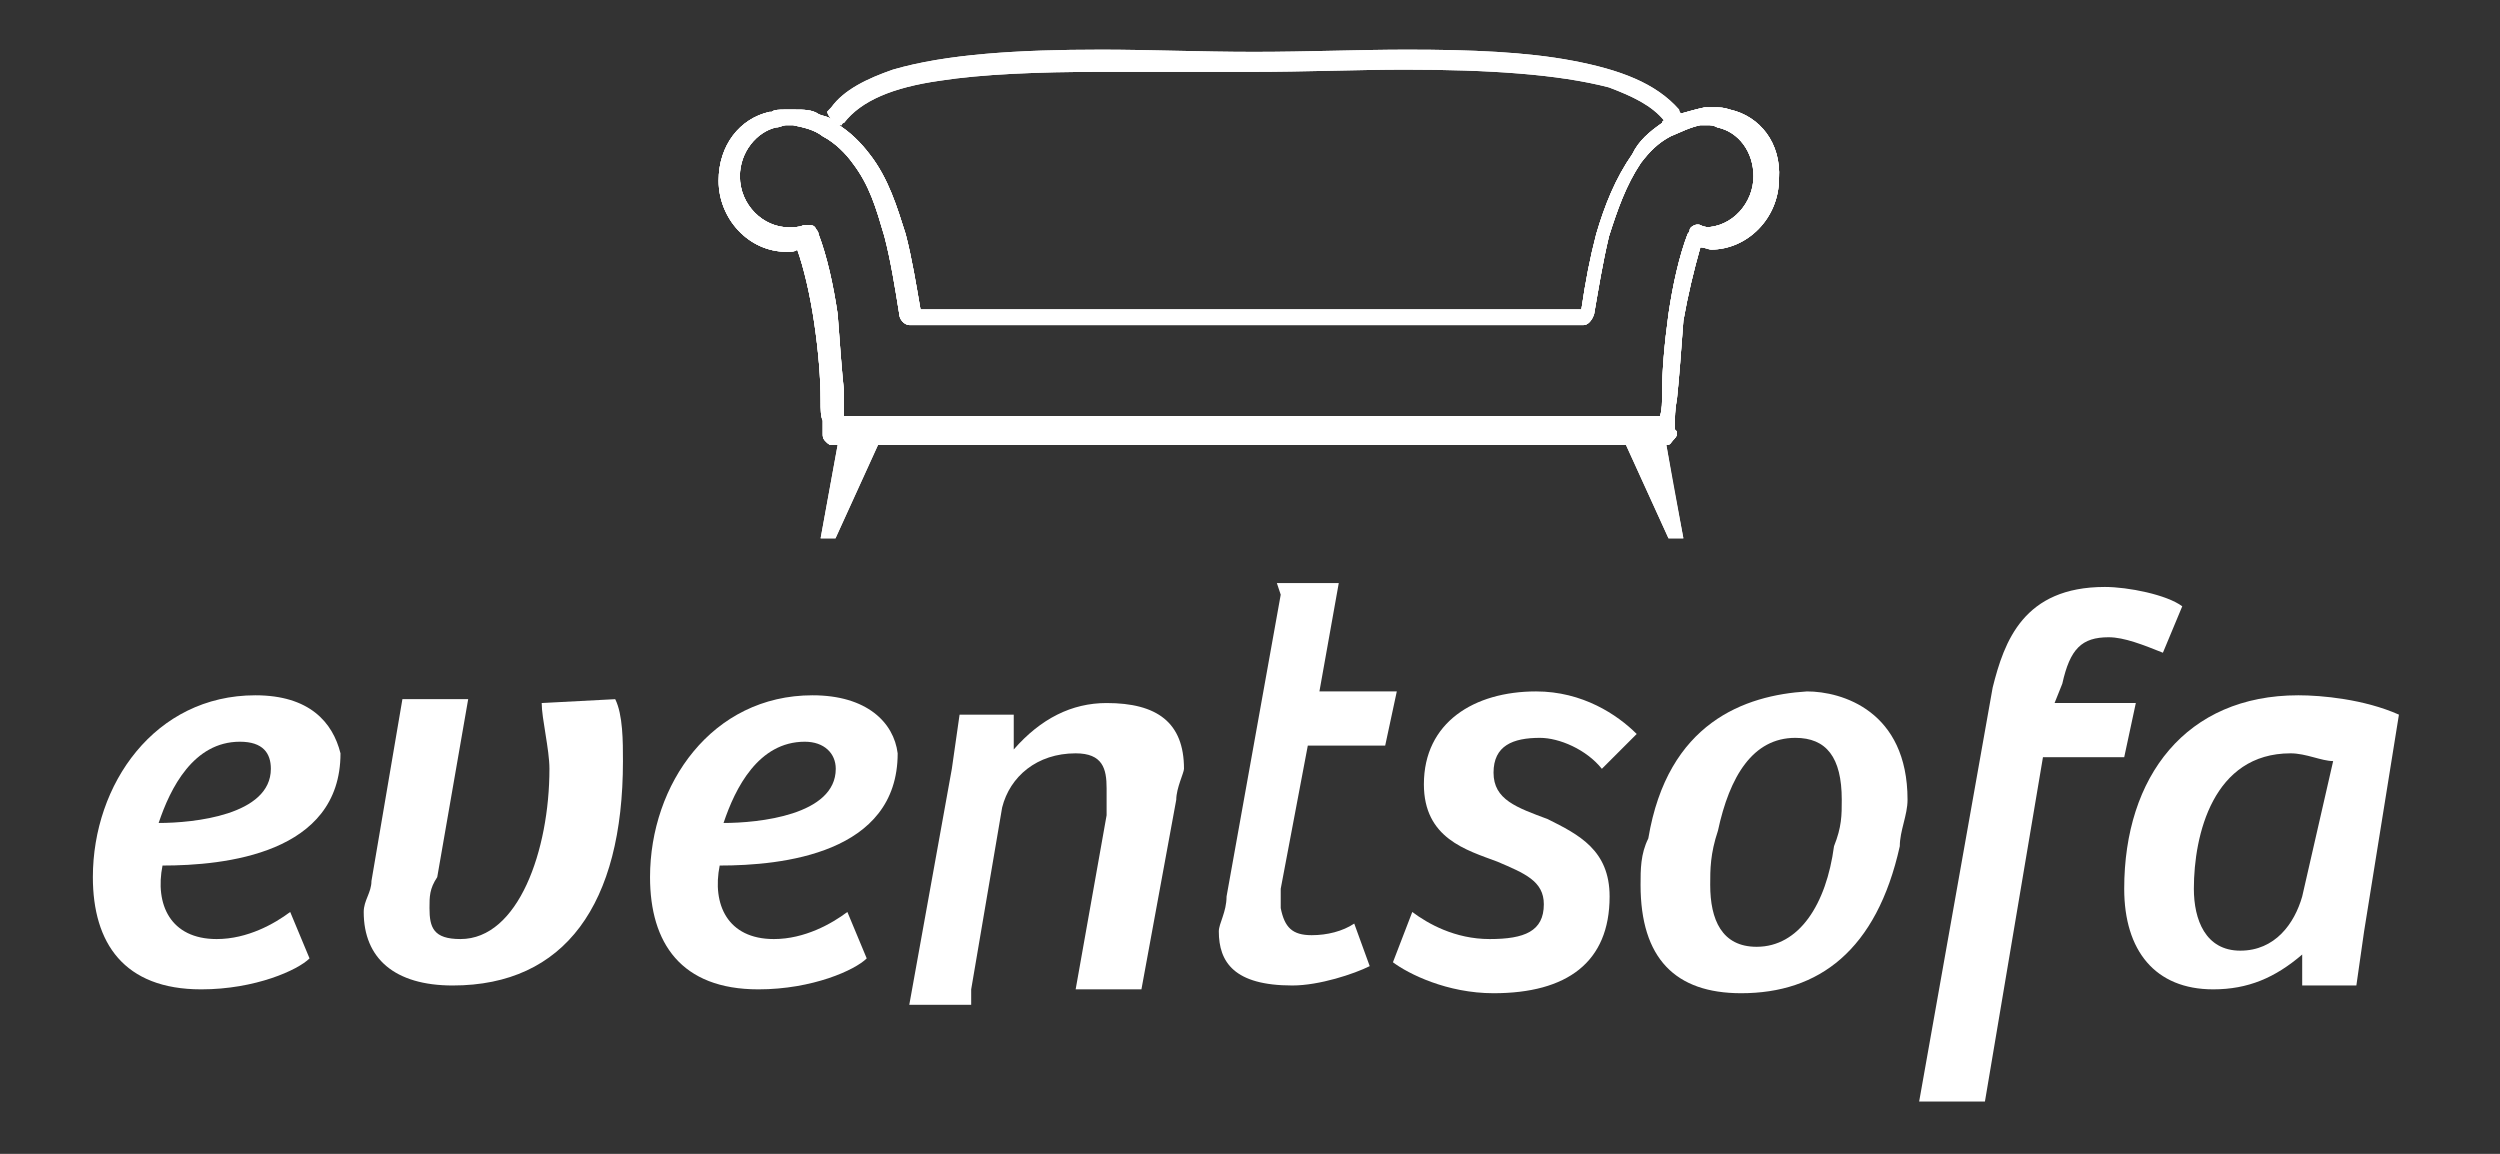 <svg xml:space="preserve" viewBox="0 0 130 60" height="60px" width="130px" y="0px" x="0px" xmlns:xlink="http://www.w3.org/1999/xlink" xmlns="http://www.w3.org/2000/svg" id="Layer_1" version="1.1">
<rect x="0" y="0" width="130" height="60" fill="#333333" stroke="none"/>
<g id="Layer_1_1_">
</g>
<g id="Layer_2">
</g>
<g id="Layer_2_copy">
	<g transform="matrix(1.105,0,0,1.155,126.722,71.18)">
		<g transform="matrix(1,0,0,1,474.037,619.408)">
			<path d="M-549.3-675.4c0.1,0,0.1,0,0.2,0c0,0,0-0.1,0.1-0.1c0.8-1,2.3-1.6,4.5-1.9c2-0.3,4.7-0.4,7.5-0.4l0,0
				c2.2,0,4.7,0,7.2,0s5-0.1,7.2-0.1c3.9,0,7.2,0.2,9.6,0.8c1.1,0.4,2,0.8,2.6,1.5c0.1,0.1,0.1,0.1,0.1,0.2c0.1-0.1,0.2-0.1,0.2-0.2
				c0.2-0.1,0.4-0.2,0.6-0.2c-0.1-0.1-0.2-0.2-0.2-0.3c-1.1-1.2-2.8-1.8-5-2.2c-2.2-0.4-4.8-0.5-7.8-0.5c-2.2,0-4.7,0.1-7.2,0.1
				s-5-0.1-7.2-0.1c-3.9,0-7.3,0.2-9.8,0.9c-1.2,0.4-2.3,0.9-2.9,1.7c-0.1,0.1-0.2,0.2-0.2,0.2
				C-549.7-675.7-549.5-675.6-549.3-675.4z" fill="#FFFFFF"></path>
		</g>
		<g transform="matrix(1,0,0,1,474.037,619.408)">
			<path d="M-549.3-675.4c0.1,0,0.1,0,0.2,0c0,0,0-0.1,0.1-0.1c0.8-1,2.3-1.6,4.5-1.9c2-0.3,4.7-0.4,7.5-0.4l0,0
				c2.2,0,4.7,0,7.2,0s5-0.1,7.2-0.1c3.9,0,7.2,0.2,9.6,0.8c1.1,0.4,2,0.8,2.6,1.5c0.1,0.1,0.1,0.1,0.1,0.2c0.1-0.1,0.2-0.1,0.2-0.2
				c0.2-0.1,0.4-0.2,0.6-0.2c-0.1-0.1-0.2-0.2-0.2-0.3c-1.1-1.2-2.8-1.8-5-2.2c-2.2-0.4-4.8-0.5-7.8-0.5c-2.2,0-4.7,0.1-7.2,0.1
				s-5-0.1-7.2-0.1c-3.9,0-7.3,0.2-9.8,0.9c-1.2,0.4-2.3,0.9-2.9,1.7c-0.1,0.1-0.2,0.2-0.2,0.2
				C-549.7-675.7-549.5-675.6-549.3-675.4z" fill="#FFFFFF"></path>
		</g>
		<g transform="matrix(1,0,0,1,474.037,619.408)">
			<path d="M-508.7-670.9c-0.2-0.1-0.5,0.1-0.5,0.2c0,0.1-0.1,0.2-0.1,0.2c-0.4,1-0.7,2.3-0.9,3.6
				c-0.2,1.4-0.3,2.6-0.3,3.5c0,0.5,0,0.8-0.1,1.1H-549v-0.2c0-0.2,0-0.6,0-0.9c-0.1-0.9-0.2-2.2-0.3-3.5c-0.2-1.3-0.5-2.6-0.9-3.6
				c0-0.1-0.1-0.2-0.1-0.2c-0.1-0.2-0.2-0.2-0.4-0.2c-0.1,0-0.1,0-0.2,0c-0.2,0.1-0.5,0.1-0.7,0.1c-1.2,0-2.3-1-2.3-2.3
				c0-1.1,0.8-2,1.7-2.2l0,0c0.2,0,0.3-0.1,0.5-0.1c0.1,0,0.2,0,0.3,0l0,0c0.5,0.1,1,0.2,1.4,0.5c0.6,0.3,1.1,0.8,1.4,1.2
				c0.8,1,1.1,2,1.5,3.3c0.3,1.1,0.5,2.3,0.7,3.5c0,0.2,0.2,0.5,0.5,0.5h31.7c0.2,0,0.4-0.2,0.5-0.5c0.2-1.1,0.4-2.3,0.7-3.5
				c0.4-1.2,0.8-2.3,1.5-3.3c0.4-0.5,0.8-0.9,1.4-1.2c0.5-0.2,0.9-0.4,1.4-0.5l0,0c0.2,0,0.2,0,0.3,0c0.2,0,0.3,0,0.5,0.1l0,0
				c1,0.2,1.7,1.1,1.7,2.2c0,1.2-1,2.3-2.3,2.3C-508.2-670.8-508.5-670.8-508.7-670.9 M-507.3-676.1L-507.3-676.1
				c-0.3-0.1-0.5-0.1-0.7-0.1s-0.3,0-0.5,0c-0.5,0.1-0.8,0.2-1.2,0.3c-0.2,0.1-0.4,0.2-0.6,0.2c-0.1,0.1-0.2,0.1-0.2,0.2
				c-0.6,0.4-1.1,0.8-1.4,1.4c-0.8,1.1-1.3,2.3-1.7,3.6c-0.3,1.1-0.5,2.1-0.7,3.4h-31.1c-0.2-1.1-0.4-2.3-0.7-3.4
				c-0.4-1.2-0.8-2.5-1.7-3.6c-0.4-0.5-0.9-1-1.6-1.4l-0.1-0.1c-0.2-0.2-0.5-0.2-0.7-0.3c-0.3-0.2-0.7-0.2-1.1-0.2
				c-0.2,0-0.3,0-0.5,0s-0.5,0-0.6,0.1h-0.1c-1.4,0.3-2.4,1.5-2.4,3.1c0,1.7,1.4,3.2,3.2,3.2c0.2,0,0.4,0,0.5-0.1
				c0.3,0.8,0.6,2,0.8,3.3s0.3,2.5,0.3,3.5c0,0.4,0,0.7,0.1,0.9v0.6c0,0.1,0,0.2,0.1,0.3s0.2,0.2,0.3,0.2h39.3
				c0.2,0,0.2-0.1,0.3-0.2c0.1-0.1,0.2-0.2,0.2-0.3v-0.1l-0.1-0.1c0-0.1,0-0.2,0-0.3c0-0.2,0-0.6,0.1-1.1c0.1-0.9,0.2-2.2,0.3-3.5
				c0.2-1.1,0.5-2.3,0.8-3.3c0.2,0,0.4,0.1,0.5,0.1c1.7,0,3.2-1.4,3.2-3.2C-504.9-674.6-505.9-675.8-507.3-676.1" fill="#FFFFFF"></path>
		</g>
		<g transform="matrix(1,0,0,1,474.037,619.408)">
			<path d="M-508.7-670.9c-0.2-0.1-0.5,0.1-0.5,0.2c0,0.1-0.1,0.2-0.1,0.2c-0.4,1-0.7,2.3-0.9,3.6
				c-0.2,1.4-0.3,2.6-0.3,3.5c0,0.5,0,0.8-0.1,1.1H-549v-0.2c0-0.2,0-0.6,0-0.9c-0.1-0.9-0.2-2.2-0.3-3.5c-0.2-1.3-0.5-2.6-0.9-3.6
				c0-0.1-0.1-0.2-0.1-0.2c-0.1-0.2-0.2-0.2-0.4-0.2c-0.1,0-0.1,0-0.2,0c-0.2,0.1-0.5,0.1-0.7,0.1c-1.2,0-2.3-1-2.3-2.3
				c0-1.1,0.8-2,1.7-2.2l0,0c0.2,0,0.3-0.1,0.5-0.1c0.1,0,0.2,0,0.3,0l0,0c0.5,0.1,1,0.2,1.4,0.5c0.6,0.3,1.1,0.8,1.4,1.2
				c0.8,1,1.1,2,1.5,3.3c0.3,1.1,0.5,2.3,0.7,3.5c0,0.2,0.2,0.5,0.5,0.5h31.7c0.2,0,0.4-0.2,0.5-0.5c0.2-1.1,0.4-2.3,0.7-3.5
				c0.4-1.2,0.8-2.3,1.5-3.3c0.4-0.5,0.8-0.9,1.4-1.2c0.5-0.2,0.9-0.4,1.4-0.5l0,0c0.2,0,0.2,0,0.3,0c0.2,0,0.3,0,0.5,0.1l0,0
				c1,0.2,1.7,1.1,1.7,2.2c0,1.2-1,2.3-2.3,2.3C-508.2-670.8-508.5-670.8-508.7-670.9 M-507.3-676.1L-507.3-676.1
				c-0.3-0.1-0.5-0.1-0.7-0.1s-0.3,0-0.5,0c-0.5,0.1-0.8,0.2-1.2,0.3c-0.2,0.1-0.4,0.2-0.6,0.2c-0.1,0.1-0.2,0.1-0.2,0.2
				c-0.6,0.4-1.1,0.8-1.4,1.4c-0.8,1.1-1.3,2.3-1.7,3.6c-0.3,1.1-0.5,2.1-0.7,3.4h-31.1c-0.2-1.1-0.4-2.3-0.7-3.4
				c-0.4-1.2-0.8-2.5-1.7-3.6c-0.4-0.5-0.9-1-1.6-1.4l-0.1-0.1c-0.2-0.2-0.5-0.2-0.7-0.3c-0.3-0.2-0.7-0.2-1.1-0.2
				c-0.2,0-0.3,0-0.5,0s-0.5,0-0.6,0.1h-0.1c-1.4,0.3-2.4,1.5-2.4,3.1c0,1.7,1.4,3.2,3.2,3.2c0.2,0,0.4,0,0.5-0.1
				c0.3,0.8,0.6,2,0.8,3.3s0.3,2.5,0.3,3.5c0,0.4,0,0.7,0.1,0.9v0.6c0,0.1,0,0.2,0.1,0.3s0.2,0.2,0.3,0.2h39.3
				c0.2,0,0.2-0.1,0.3-0.2c0.1-0.1,0.2-0.2,0.2-0.3v-0.1l-0.1-0.1c0-0.1,0-0.2,0-0.3c0-0.2,0-0.6,0.1-1.1c0.1-0.9,0.2-2.2,0.3-3.5
				c0.2-1.1,0.5-2.3,0.8-3.3c0.2,0,0.4,0.1,0.5,0.1c1.7,0,3.2-1.4,3.2-3.2C-504.9-674.6-505.9-675.8-507.3-676.1" fill="#FFFFFF"></path>
		</g>
		<g transform="matrix(1,0,0,1,474.037,619.408)">
			<path d="M-508.7-670.9c-0.2-0.1-0.5,0.1-0.5,0.2c0,0.1-0.1,0.2-0.1,0.2c-0.4,1-0.7,2.3-0.9,3.6
				c-0.2,1.4-0.3,2.6-0.3,3.5c0,0.5,0,0.8-0.1,1.1H-549v-0.2c0-0.2,0-0.6,0-0.9c-0.1-0.9-0.2-2.2-0.3-3.5c-0.2-1.3-0.5-2.6-0.9-3.6
				c0-0.1-0.1-0.2-0.1-0.2c-0.1-0.2-0.2-0.2-0.4-0.2c-0.1,0-0.1,0-0.2,0c-0.2,0.1-0.5,0.1-0.7,0.1c-1.2,0-2.3-1-2.3-2.3
				c0-1.1,0.8-2,1.7-2.2l0,0c0.2,0,0.3-0.1,0.5-0.1c0.1,0,0.2,0,0.3,0l0,0c0.5,0.1,1,0.2,1.4,0.5c0.6,0.3,1.1,0.8,1.4,1.2
				c0.8,1,1.1,2,1.5,3.3c0.3,1.1,0.5,2.3,0.7,3.5c0,0.2,0.2,0.5,0.5,0.5h31.7c0.2,0,0.4-0.2,0.5-0.5c0.2-1.1,0.4-2.3,0.7-3.5
				c0.4-1.2,0.8-2.3,1.5-3.3c0.4-0.5,0.8-0.9,1.4-1.2c0.5-0.2,0.9-0.4,1.4-0.5l0,0c0.2,0,0.2,0,0.3,0c0.2,0,0.3,0,0.5,0.1l0,0
				c1,0.2,1.7,1.1,1.7,2.2c0,1.2-1,2.3-2.3,2.3C-508.2-670.8-508.5-670.8-508.7-670.9 M-507.3-676.1L-507.3-676.1
				c-0.3-0.1-0.5-0.1-0.7-0.1s-0.3,0-0.5,0c-0.5,0.1-0.8,0.2-1.2,0.3c-0.2,0.1-0.4,0.2-0.6,0.2c-0.1,0.1-0.2,0.1-0.2,0.2
				c-0.6,0.4-1.1,0.8-1.4,1.4c-0.8,1.1-1.3,2.3-1.7,3.6c-0.3,1.1-0.5,2.1-0.7,3.4h-31.1c-0.2-1.1-0.4-2.3-0.7-3.4
				c-0.4-1.2-0.8-2.5-1.7-3.6c-0.4-0.5-0.9-1-1.6-1.4l-0.1-0.1c-0.2-0.2-0.5-0.2-0.7-0.3c-0.3-0.2-0.7-0.2-1.1-0.2
				c-0.2,0-0.3,0-0.5,0s-0.5,0-0.6,0.1h-0.1c-1.4,0.3-2.4,1.5-2.4,3.1c0,1.7,1.4,3.2,3.2,3.2c0.2,0,0.4,0,0.5-0.1
				c0.3,0.8,0.6,2,0.8,3.3s0.3,2.5,0.3,3.5c0,0.4,0,0.7,0.1,0.9v0.6c0,0.1,0,0.2,0.1,0.3s0.2,0.2,0.3,0.2h39.3
				c0.2,0,0.2-0.1,0.3-0.2c0.1-0.1,0.2-0.2,0.2-0.3v-0.1l-0.1-0.1c0-0.1,0-0.2,0-0.3c0-0.2,0-0.6,0.1-1.1c0.1-0.9,0.2-2.2,0.3-3.5
				c0.2-1.1,0.5-2.3,0.8-3.3c0.2,0,0.4,0.1,0.5,0.1c1.7,0,3.2-1.4,3.2-3.2C-504.9-674.6-505.9-675.8-507.3-676.1" fill="#FFFFFF"></path>
		</g>
		<g transform="matrix(1,0,0,1,474.037,619.408)">
			<path d="M-508.7-670.9c-0.2-0.1-0.5,0.1-0.5,0.2c0,0.1-0.1,0.2-0.1,0.2c-0.4,1-0.7,2.3-0.9,3.6
				c-0.2,1.4-0.3,2.6-0.3,3.5c0,0.5,0,0.8-0.1,1.1H-549v-0.2c0-0.2,0-0.6,0-0.9c-0.1-0.9-0.2-2.2-0.3-3.5c-0.2-1.3-0.5-2.6-0.9-3.6
				c0-0.1-0.1-0.2-0.1-0.2c-0.1-0.2-0.2-0.2-0.4-0.2c-0.1,0-0.1,0-0.2,0c-0.2,0.1-0.5,0.1-0.7,0.1c-1.2,0-2.3-1-2.3-2.3
				c0-1.1,0.8-2,1.7-2.2l0,0c0.2,0,0.3-0.1,0.5-0.1c0.1,0,0.2,0,0.3,0l0,0c0.5,0.1,1,0.2,1.4,0.5c0.6,0.3,1.1,0.8,1.4,1.2
				c0.8,1,1.1,2,1.5,3.3c0.3,1.1,0.5,2.3,0.7,3.5c0,0.2,0.2,0.5,0.5,0.5h31.7c0.2,0,0.4-0.2,0.5-0.5c0.2-1.1,0.4-2.3,0.7-3.5
				c0.4-1.2,0.8-2.3,1.5-3.3c0.4-0.5,0.8-0.9,1.4-1.2c0.5-0.2,0.9-0.4,1.4-0.5l0,0c0.2,0,0.2,0,0.3,0c0.2,0,0.3,0,0.5,0.1l0,0
				c1,0.2,1.7,1.1,1.7,2.2c0,1.2-1,2.3-2.3,2.3C-508.2-670.8-508.5-670.8-508.7-670.9 M-507.3-676.1L-507.3-676.1
				c-0.3-0.1-0.5-0.1-0.7-0.1s-0.3,0-0.5,0c-0.5,0.1-0.8,0.2-1.2,0.3c-0.2,0.1-0.4,0.2-0.6,0.2c-0.1,0.1-0.2,0.1-0.2,0.2
				c-0.6,0.4-1.1,0.8-1.4,1.4c-0.8,1.1-1.3,2.3-1.7,3.6c-0.3,1.1-0.5,2.1-0.7,3.4h-31.1c-0.2-1.1-0.4-2.3-0.7-3.4
				c-0.4-1.2-0.8-2.5-1.7-3.6c-0.4-0.5-0.9-1-1.6-1.4l-0.1-0.1c-0.2-0.2-0.5-0.2-0.7-0.3c-0.3-0.2-0.7-0.2-1.1-0.2
				c-0.2,0-0.3,0-0.5,0s-0.5,0-0.6,0.1h-0.1c-1.4,0.3-2.4,1.5-2.4,3.1c0,1.7,1.4,3.2,3.2,3.2c0.2,0,0.4,0,0.5-0.1
				c0.3,0.8,0.6,2,0.8,3.3s0.3,2.5,0.3,3.5c0,0.4,0,0.7,0.1,0.9v0.6c0,0.1,0,0.2,0.1,0.3s0.2,0.2,0.3,0.2h39.3
				c0.2,0,0.2-0.1,0.3-0.2c0.1-0.1,0.2-0.2,0.2-0.3v-0.1l-0.1-0.1c0-0.1,0-0.2,0-0.3c0-0.2,0-0.6,0.1-1.1c0.1-0.9,0.2-2.2,0.3-3.5
				c0.2-1.1,0.5-2.3,0.8-3.3c0.2,0,0.4,0.1,0.5,0.1c1.7,0,3.2-1.4,3.2-3.2C-504.9-674.6-505.9-675.8-507.3-676.1" fill="#FFFFFF"></path>
		</g>
		<g transform="matrix(1,0,0,1,474.037,619.408)">
			<path d="M-547.4-661h-1.9l-0.8,4.2h0.7L-547.4-661z" fill="#FFFFFF"></path>
		</g>
		<g transform="matrix(1,0,0,1,474.037,619.408)">
			<path d="M-547.4-661h-1.9l-0.8,4.2h0.7L-547.4-661z" fill="#FFFFFF"></path>
		</g>
		<g transform="matrix(1,0,0,1,474.037,619.408)">
			<path d="M-512.2-661l2,4.2h0.7l-0.8-4.2H-512.2z" fill="#FFFFFF"></path>
		</g>
		<g transform="matrix(1,0,0,1,474.037,619.408)">
			<path d="M-512.2-661l2,4.2h0.7l-0.5-2.5l-0.3-1.7H-512.2L-512.2-661z" fill="#FFFFFF"></path>
		</g>
	</g>
	<g transform="matrix(2.012,0,0,2.012,-1024.51,-249.75)">
		<path d="M516.2,144c0,1.2-2,1.4-2.9,1.4c0.3-0.9,0.9-2.1,2.1-2.1C516,143.3,516.2,143.6,516.2,144z M515.8,142.1
			c-2.6,0-4.2,2.3-4.2,4.7c0,1.7,0.8,2.9,2.8,2.9c1.4,0,2.5-0.5,2.8-0.8l-0.5-1.2c-0.4,0.3-1.1,0.7-1.9,0.7c-1.2,0-1.6-0.9-1.4-1.9
			c1.6,0,4.6-0.3,4.6-2.9C517.8,142.8,517.2,142.1,515.8,142.1z" fill="#FFFFFF"></path>
		<path d="M523.2,142.3c0,0.4,0.2,1.2,0.2,1.7c0,2.1-0.8,4.4-2.3,4.4c-0.7,0-0.8-0.3-0.8-0.8c0-0.3,0-0.5,0.2-0.8
			l0.8-4.6h-1.7l-0.8,4.7c0,0.3-0.2,0.5-0.2,0.8c0,1.2,0.8,1.9,2.3,1.9c2.9,0,4.4-2.1,4.4-5.8c0-0.5,0-1.2-0.2-1.6L523.2,142.3
			L523.2,142.3z" fill="#FFFFFF"></path>
		<path d="M530.8,144c0,1.2-2,1.4-2.9,1.4c0.3-0.9,0.9-2.1,2.1-2.1C530.5,143.3,530.8,143.6,530.8,144z M530.2,142.1
			c-2.6,0-4.2,2.3-4.2,4.7c0,1.7,0.8,2.9,2.8,2.9c1.4,0,2.5-0.5,2.8-0.8l-0.5-1.2c-0.4,0.3-1.1,0.7-1.9,0.7c-1.2,0-1.6-0.9-1.4-1.9
			c1.6,0,4.6-0.3,4.6-2.9C532.3,142.8,531.6,142.1,530.2,142.1z" fill="#FFFFFF"></path>
		<path d="M534.3,149.7l0.8-4.7c0.2-0.8,0.9-1.4,1.9-1.4c0.7,0,0.8,0.4,0.8,0.9c0,0.3,0,0.4,0,0.7l-0.8,4.5h1.7
			l0.9-4.9c0-0.3,0.2-0.7,0.2-0.8c0-1.2-0.7-1.7-2-1.7c-0.9,0-1.7,0.4-2.4,1.2v-0.9H534l-0.2,1.4l-1.1,6.1h1.6V149.7L534.3,149.7z" fill="#FFFFFF"></path>
		<path d="M542.3,139.5l-1.4,7.8c0,0.4-0.2,0.7-0.2,0.9c0,0.8,0.4,1.4,1.9,1.4c0.7,0,1.6-0.3,2-0.5l-0.4-1.1
			c-0.3,0.2-0.7,0.3-1.1,0.3c-0.5,0-0.7-0.2-0.8-0.7c0-0.2,0-0.4,0-0.5l0.7-3.7h2l0.3-1.4h-2l0.5-2.8h-1.6L542.3,139.5L542.3,139.5z" fill="#FFFFFF"></path>
		<path d="M545.2,149c0.4,0.3,1.4,0.8,2.6,0.8c1.9,0,3-0.8,3-2.5c0-1.2-0.8-1.6-1.6-2c-0.8-0.3-1.4-0.5-1.4-1.2
			s0.5-0.9,1.2-0.9c0.5,0,1.2,0.3,1.6,0.8l0.9-0.9c-0.5-0.5-1.4-1.1-2.6-1.1c-1.6,0-2.9,0.8-2.9,2.4c0,1.4,1.1,1.7,1.9,2
			c0.7,0.3,1.2,0.5,1.2,1.1c0,0.7-0.5,0.9-1.4,0.9s-1.6-0.4-2-0.7L545.2,149z" fill="#FFFFFF"></path>
		<path d="M554.6,148.6c-0.9,0-1.2-0.7-1.2-1.6c0-0.4,0-0.8,0.2-1.4c0.3-1.4,0.9-2.4,2-2.4c0.8,0,1.2,0.5,1.2,1.6
			c0,0.4,0,0.7-0.2,1.2C556.4,147.5,555.7,148.6,554.6,148.6z M551.8,145.8c-0.2,0.4-0.2,0.8-0.2,1.2c0,1.9,0.9,2.8,2.6,2.8
			c2,0,3.5-1.1,4.1-3.8c0-0.4,0.2-0.8,0.2-1.2c0-2.3-1.7-2.8-2.6-2.8C554.3,142.1,552.3,142.8,551.8,145.8z" fill="#FFFFFF"></path>
		<path d="M562,143.7h2.1l0.3-1.4h-2.1l0.2-0.5c0.2-0.9,0.5-1.2,1.2-1.2c0.4,0,0.9,0.2,1.4,0.4l0.5-1.2
			c-0.4-0.3-1.4-0.5-2-0.5c-2.1,0-2.6,1.4-2.9,2.6l-1.9,10.7h1.7L562,143.7z" fill="#FFFFFF"></path>
		<path d="M571.2,142.6c-0.9-0.4-2-0.5-2.6-0.5c-2.9,0-4.5,2.1-4.5,5c0,1.6,0.8,2.6,2.3,2.6c0.9,0,1.6-0.3,2.3-0.9
			l0,0v0.8h1.4l0.2-1.4L571.2,142.6z M568.7,147.3c-0.2,0.7-0.7,1.4-1.6,1.4s-1.2-0.8-1.2-1.6c0-1.4,0.5-3.5,2.5-3.5
			c0.4,0,0.8,0.2,1.1,0.2L568.7,147.3z" fill="#FFFFFF"></path>
	</g>
</g>
</svg>
